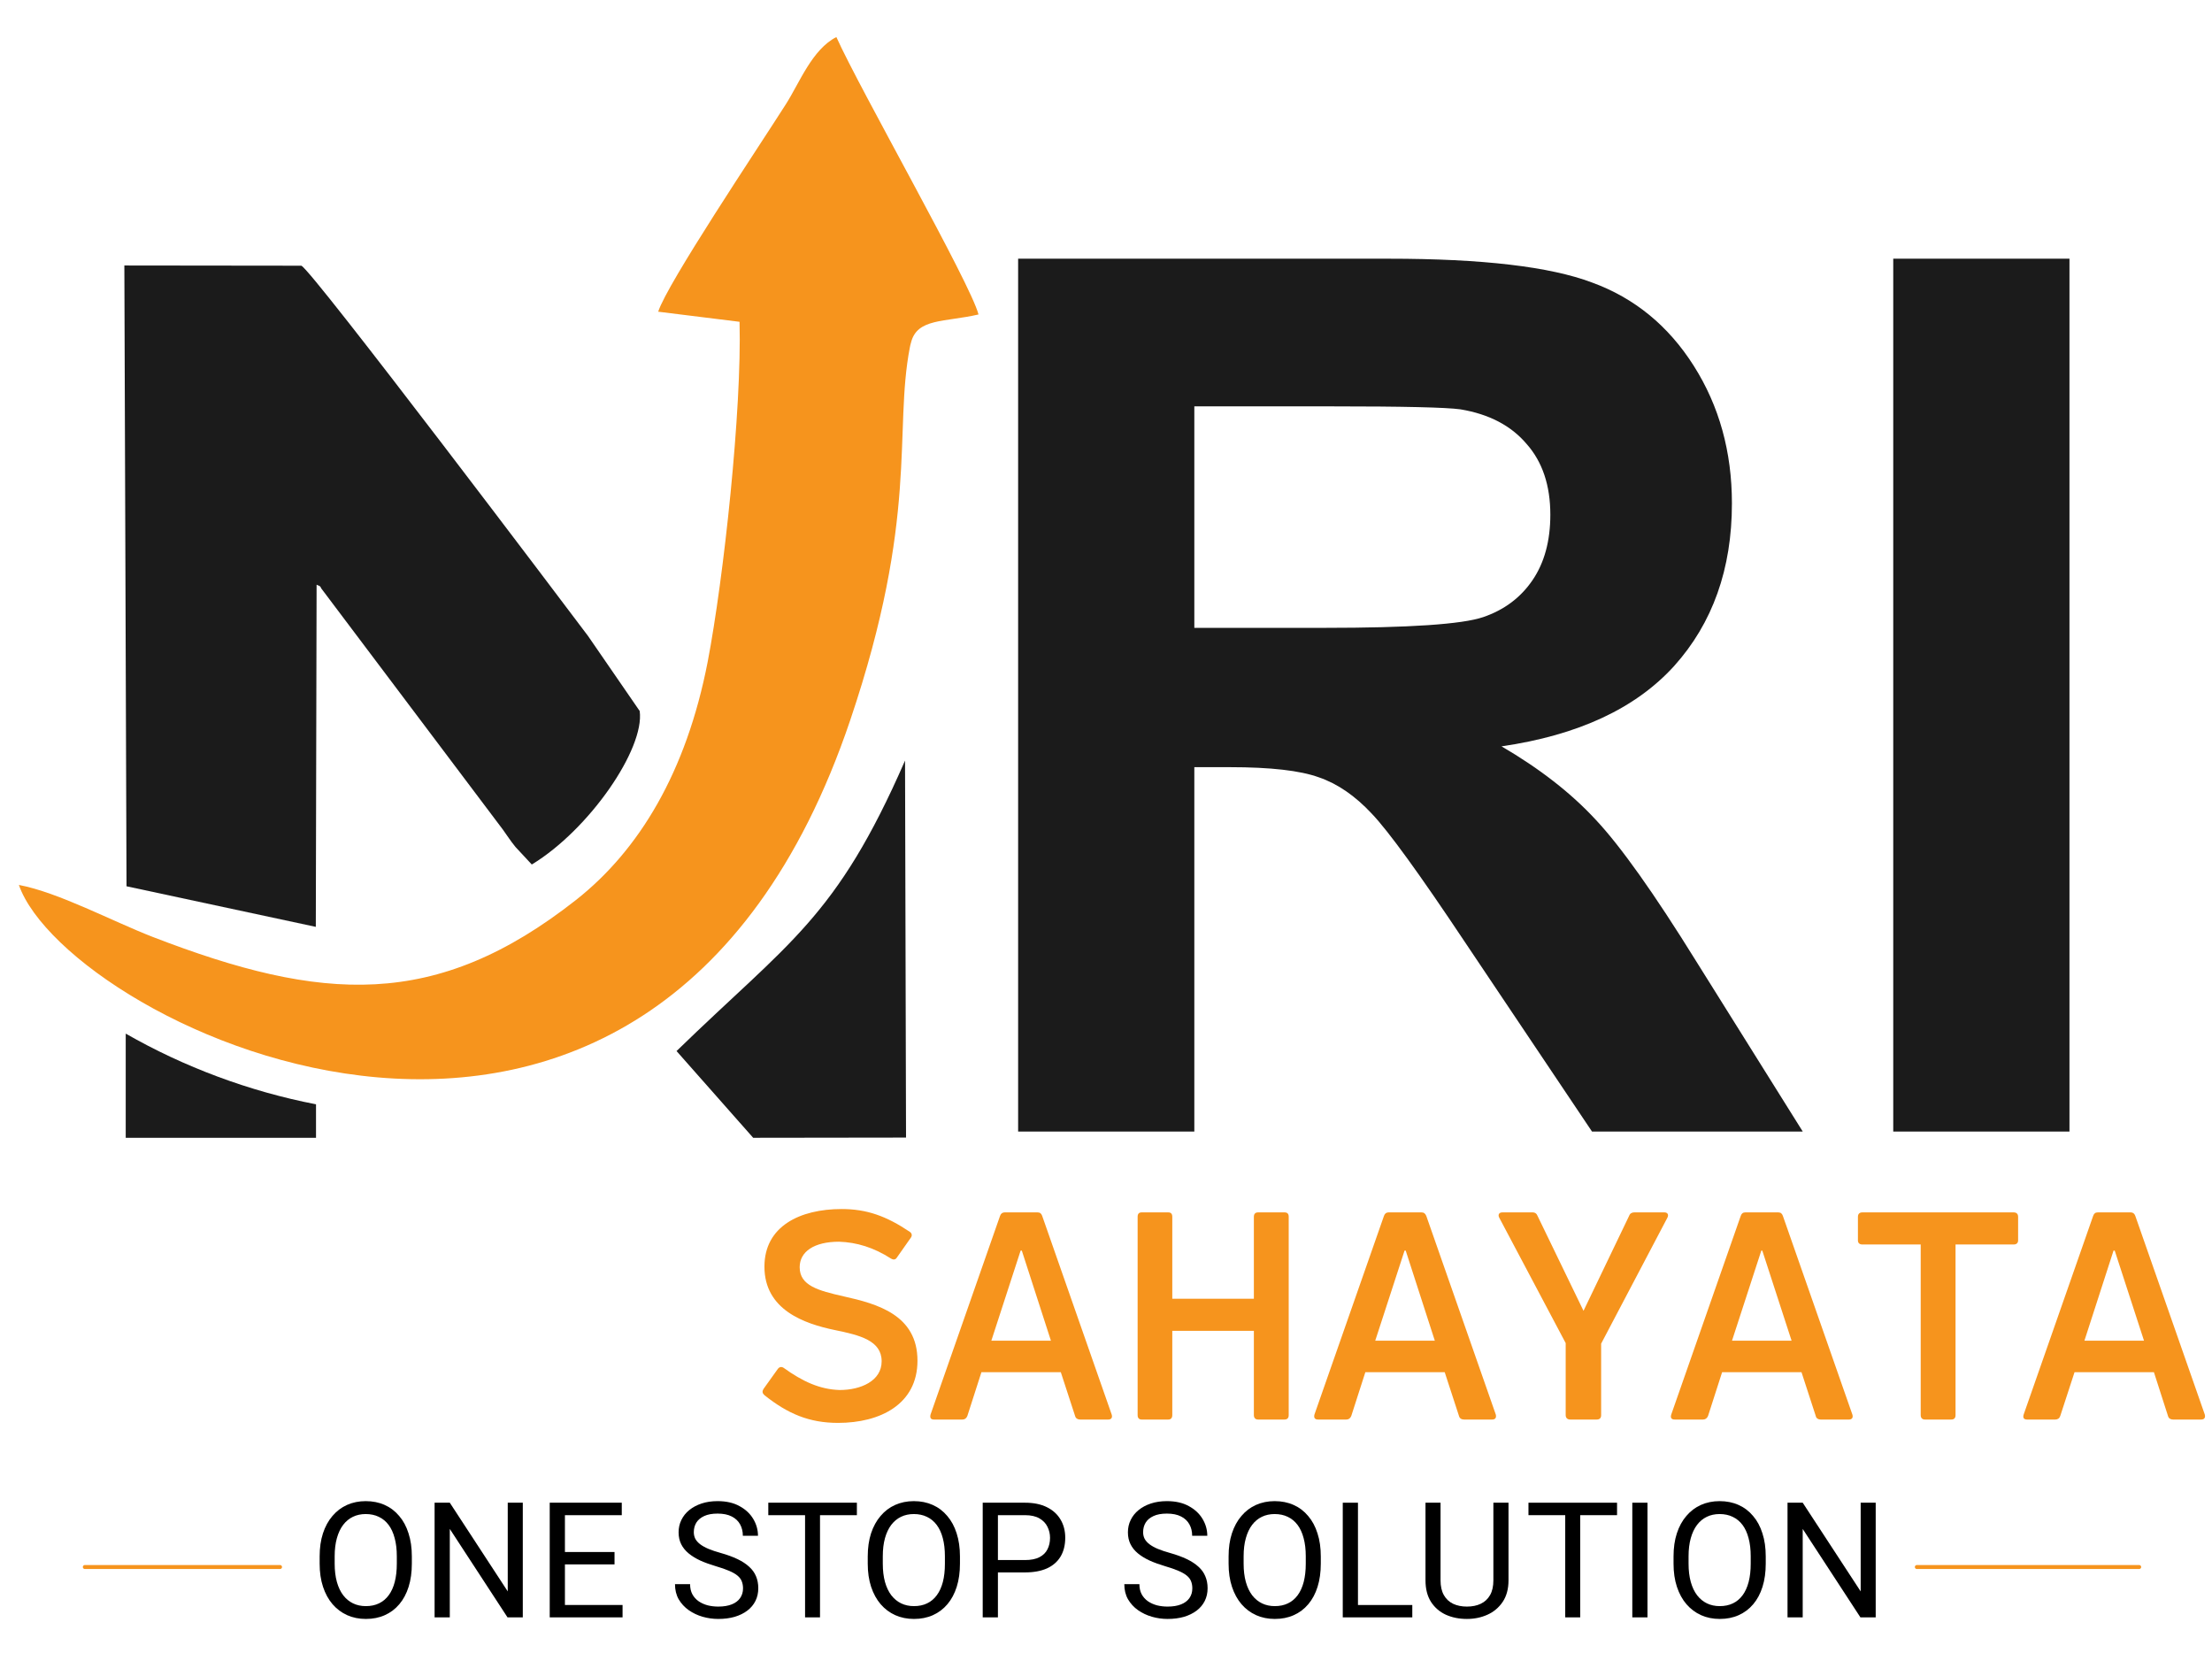 <svg width="87" height="65" viewBox="0 0 87 65" fill="none" xmlns="http://www.w3.org/2000/svg">
<path fill-rule="evenodd" clip-rule="evenodd" d="M4.976 34.854L12.421 36.45L12.452 22.994C12.514 23.033 12.6 23.025 12.631 23.134L19.78 32.627C19.99 32.915 20.044 33.024 20.278 33.312L20.916 33.998C23.175 32.627 25.363 29.45 25.16 27.962L23.128 25.011C22.474 24.139 12.249 10.589 11.852 10.449L4.891 10.441L4.976 34.854Z" fill="#1B1B1B"/>
<path fill-rule="evenodd" clip-rule="evenodd" d="M29.623 44.745L35.635 44.737L35.596 29.91C32.886 36.124 31.032 37.035 26.609 41.334L29.623 44.745Z" fill="#1B1B1B"/>
<path fill-rule="evenodd" clip-rule="evenodd" d="M12.429 43.428V44.745H4.945V40.648C7.227 41.957 9.804 42.922 12.429 43.428Z" fill="#1B1B1B"/>
<path fill-rule="evenodd" clip-rule="evenodd" d="M32.895 1.457C31.937 1.948 31.447 3.256 30.91 4.097C29.78 5.872 26.245 11.144 25.887 12.258L29.087 12.655C29.181 16.12 28.464 22.739 27.834 26.025C26.993 30.363 25.139 33.431 22.663 35.386C17.142 39.731 12.656 39.411 6.014 36.849C4.394 36.219 2.307 35.097 0.742 34.801C2.666 40.323 25.567 51.622 33.44 28.323C36.15 20.294 35.146 16.985 35.784 13.667C35.792 13.605 35.815 13.535 35.831 13.473C36.072 12.507 37.139 12.678 38.486 12.367C38.167 11.129 33.837 3.552 32.895 1.457Z" fill="#F6941D"/>
<path d="M40.044 44.5V10.174H54.631C58.299 10.174 60.961 10.486 62.615 11.11C64.286 11.719 65.62 12.812 66.619 14.389C67.618 15.965 68.118 17.768 68.118 19.797C68.118 22.373 67.361 24.504 65.847 26.19C64.332 27.86 62.069 28.913 59.056 29.351C60.555 30.225 61.788 31.185 62.756 32.231C63.739 33.276 65.058 35.134 66.713 37.803L70.904 44.5H62.615L57.605 37.031C55.825 34.361 54.608 32.683 53.952 31.997C53.296 31.294 52.602 30.818 51.868 30.568C51.134 30.303 49.971 30.17 48.379 30.17H46.974V44.5H40.044ZM46.974 24.691H52.102C55.427 24.691 57.503 24.551 58.331 24.27C59.158 23.989 59.806 23.505 60.274 22.818C60.742 22.131 60.976 21.273 60.976 20.242C60.976 19.087 60.664 18.158 60.04 17.456C59.431 16.738 58.565 16.285 57.441 16.098C56.879 16.02 55.193 15.981 52.383 15.981H46.974V24.691ZM74.463 44.5V10.174H81.394V44.5H74.463Z" fill="#1B1B1B"/>
<path d="M36.085 53.512C36.085 51.713 34.512 51.277 33.181 50.981C32.184 50.755 31.452 50.56 31.452 49.836C31.452 49.221 32.02 48.832 33.001 48.832C33.694 48.855 34.364 49.058 35.042 49.494C35.127 49.548 35.221 49.548 35.275 49.455L35.828 48.668C35.883 48.59 35.867 48.497 35.781 48.442C34.855 47.819 34.084 47.547 33.103 47.547C31.46 47.547 30.066 48.224 30.066 49.813C30.066 51.511 31.631 52.056 32.83 52.305C33.819 52.507 34.676 52.718 34.676 53.535C34.676 54.306 33.858 54.664 33.025 54.664C32.246 54.641 31.569 54.33 30.821 53.792C30.735 53.738 30.657 53.753 30.595 53.831L30.027 54.625C29.972 54.719 29.98 54.789 30.066 54.867C30.985 55.599 31.826 55.957 32.962 55.957C34.629 55.957 36.085 55.217 36.085 53.512ZM37.853 55.825C37.946 55.825 38.009 55.778 38.047 55.684L38.6 53.964H41.723L42.284 55.684C42.307 55.778 42.385 55.825 42.478 55.825H43.592C43.701 55.825 43.763 55.755 43.724 55.63L40.991 47.819C40.96 47.726 40.905 47.679 40.812 47.679H39.511C39.426 47.679 39.364 47.726 39.332 47.819L36.599 55.63C36.568 55.755 36.607 55.825 36.731 55.825H37.853ZM40.142 49.182H40.189L41.334 52.725H38.99L40.142 49.182ZM49.316 51.074H46.107V47.851C46.107 47.734 46.053 47.679 45.951 47.679H44.9C44.799 47.679 44.744 47.734 44.744 47.851V55.653C44.744 55.762 44.799 55.825 44.9 55.825H45.951C46.053 55.825 46.107 55.762 46.107 55.653V52.336H49.316V55.653C49.316 55.762 49.378 55.825 49.479 55.825H50.523C50.632 55.825 50.686 55.762 50.686 55.653V47.851C50.686 47.734 50.632 47.679 50.523 47.679H49.479C49.378 47.679 49.316 47.734 49.316 47.851V51.074ZM52.952 55.825C53.045 55.825 53.108 55.778 53.147 55.684L53.7 53.964H56.822L57.383 55.684C57.406 55.778 57.484 55.825 57.578 55.825H58.691C58.808 55.825 58.862 55.755 58.831 55.63L56.098 47.819C56.059 47.726 56.005 47.679 55.911 47.679H54.611C54.525 47.679 54.463 47.726 54.432 47.819L51.698 55.63C51.667 55.755 51.714 55.825 51.839 55.825H52.952ZM55.242 49.182H55.288L56.433 52.725H54.089L55.242 49.182ZM62.803 55.825C62.92 55.825 62.974 55.762 62.974 55.653V52.842L65.583 47.882C65.637 47.773 65.591 47.679 65.466 47.679H64.275C64.189 47.679 64.111 47.718 64.08 47.804L62.281 51.55L60.467 47.804C60.435 47.718 60.365 47.679 60.288 47.679H59.088C58.956 47.679 58.909 47.773 58.964 47.882L61.58 52.819V55.653C61.58 55.762 61.65 55.825 61.752 55.825H62.803ZM66.984 55.825C67.07 55.825 67.14 55.778 67.179 55.684L67.732 53.964H70.855L71.415 55.684C71.431 55.778 71.517 55.825 71.602 55.825H72.724C72.833 55.825 72.895 55.755 72.856 55.63L70.123 47.819C70.091 47.726 70.037 47.679 69.944 47.679H68.643C68.55 47.679 68.495 47.726 68.464 47.819L65.731 55.63C65.692 55.755 65.739 55.825 65.863 55.825H66.984ZM69.274 49.182H69.313L70.465 52.725H68.121L69.274 49.182ZM73.245 47.679C73.144 47.679 73.074 47.734 73.074 47.851V48.785C73.074 48.886 73.144 48.941 73.245 48.941H75.543V55.653C75.543 55.762 75.605 55.825 75.706 55.825H76.749C76.859 55.825 76.913 55.762 76.913 55.653V48.941H79.202C79.304 48.941 79.374 48.886 79.374 48.785V47.851C79.374 47.734 79.304 47.679 79.202 47.679H73.245ZM80.838 55.825C80.931 55.825 81.001 55.778 81.032 55.684L81.593 53.964H84.716L85.269 55.684C85.292 55.778 85.37 55.825 85.463 55.825H86.577C86.694 55.825 86.748 55.755 86.717 55.63L83.984 47.819C83.953 47.726 83.89 47.679 83.805 47.679H82.504C82.411 47.679 82.356 47.726 82.325 47.819L79.592 55.63C79.553 55.755 79.6 55.825 79.724 55.825H80.838ZM83.127 49.182H83.174L84.326 52.725H81.982L83.127 49.182Z" fill="#F6941D"/>
<path d="M16.198 61.208V61.493C16.198 61.832 16.156 62.135 16.071 62.404C15.987 62.672 15.865 62.9 15.706 63.088C15.547 63.276 15.356 63.42 15.133 63.519C14.912 63.618 14.664 63.667 14.39 63.667C14.123 63.667 13.879 63.618 13.656 63.519C13.435 63.42 13.243 63.276 13.08 63.088C12.918 62.9 12.794 62.672 12.705 62.404C12.616 62.135 12.572 61.832 12.572 61.493V61.208C12.572 60.87 12.615 60.567 12.702 60.301C12.79 60.032 12.915 59.804 13.076 59.617C13.238 59.427 13.428 59.282 13.649 59.183C13.872 59.084 14.117 59.034 14.383 59.034C14.658 59.034 14.906 59.084 15.127 59.183C15.35 59.282 15.541 59.427 15.7 59.617C15.861 59.804 15.984 60.032 16.068 60.301C16.155 60.567 16.198 60.87 16.198 61.208ZM15.607 61.493V61.202C15.607 60.934 15.579 60.696 15.523 60.49C15.469 60.283 15.39 60.11 15.285 59.97C15.179 59.829 15.05 59.723 14.898 59.651C14.747 59.578 14.575 59.542 14.383 59.542C14.198 59.542 14.029 59.578 13.879 59.651C13.73 59.723 13.602 59.829 13.495 59.97C13.389 60.11 13.308 60.283 13.25 60.49C13.192 60.696 13.163 60.934 13.163 61.202V61.493C13.163 61.764 13.192 62.003 13.25 62.212C13.308 62.418 13.39 62.593 13.498 62.735C13.607 62.876 13.736 62.982 13.885 63.054C14.036 63.127 14.204 63.163 14.39 63.163C14.584 63.163 14.756 63.127 14.907 63.054C15.057 62.982 15.184 62.876 15.288 62.735C15.393 62.593 15.473 62.418 15.526 62.212C15.58 62.003 15.607 61.764 15.607 61.493ZM20.562 59.096V63.605H19.961L17.691 60.127V63.605H17.093V59.096H17.691L19.97 62.584V59.096H20.562ZM24.486 63.119V63.605H22.098V63.119H24.486ZM22.219 59.096V63.605H21.621V59.096H22.219ZM24.17 61.035V61.521H22.098V61.035H24.17ZM24.455 59.096V59.586H22.098V59.096H24.455Z" fill="black"/>
<path d="M29.224 62.466C29.224 62.361 29.207 62.268 29.174 62.187C29.143 62.104 29.087 62.03 29.007 61.964C28.928 61.898 28.819 61.835 28.678 61.775C28.54 61.715 28.365 61.654 28.152 61.592C27.929 61.526 27.728 61.453 27.548 61.373C27.368 61.29 27.215 61.196 27.087 61.091C26.959 60.985 26.86 60.865 26.792 60.728C26.724 60.592 26.69 60.436 26.69 60.261C26.69 60.085 26.726 59.923 26.799 59.775C26.871 59.626 26.974 59.497 27.108 59.387C27.245 59.276 27.407 59.189 27.595 59.127C27.782 59.065 27.992 59.034 28.223 59.034C28.562 59.034 28.849 59.099 29.084 59.229C29.322 59.357 29.502 59.526 29.626 59.734C29.75 59.941 29.812 60.162 29.812 60.397H29.217C29.217 60.228 29.181 60.078 29.109 59.948C29.037 59.816 28.927 59.712 28.781 59.638C28.634 59.562 28.448 59.524 28.223 59.524C28.011 59.524 27.835 59.556 27.697 59.62C27.558 59.684 27.455 59.77 27.387 59.88C27.321 59.989 27.288 60.114 27.288 60.255C27.288 60.349 27.308 60.436 27.347 60.515C27.388 60.591 27.451 60.662 27.536 60.728C27.622 60.794 27.732 60.855 27.864 60.911C27.998 60.967 28.158 61.02 28.344 61.072C28.6 61.144 28.821 61.225 29.007 61.314C29.193 61.403 29.345 61.503 29.465 61.614C29.587 61.724 29.677 61.848 29.735 61.989C29.794 62.127 29.824 62.284 29.824 62.46C29.824 62.643 29.787 62.809 29.713 62.958C29.639 63.107 29.532 63.234 29.394 63.339C29.256 63.444 29.089 63.526 28.895 63.584C28.703 63.639 28.488 63.667 28.251 63.667C28.043 63.667 27.837 63.639 27.635 63.581C27.434 63.523 27.252 63.436 27.087 63.321C26.924 63.205 26.792 63.062 26.693 62.893C26.596 62.722 26.548 62.524 26.548 62.298H27.142C27.142 62.453 27.172 62.587 27.232 62.698C27.292 62.807 27.374 62.898 27.477 62.971C27.582 63.043 27.701 63.096 27.833 63.132C27.967 63.165 28.107 63.181 28.251 63.181C28.46 63.181 28.636 63.152 28.781 63.094C28.925 63.037 29.035 62.954 29.109 62.847C29.185 62.739 29.224 62.612 29.224 62.466ZM32.252 59.096V63.605H31.664V59.096H32.252ZM33.702 59.096V59.586H30.218V59.096H33.702ZM37.756 61.208V61.493C37.756 61.832 37.714 62.135 37.629 62.404C37.544 62.672 37.422 62.9 37.263 63.088C37.104 63.276 36.913 63.42 36.691 63.519C36.469 63.618 36.222 63.667 35.947 63.667C35.681 63.667 35.436 63.618 35.213 63.519C34.992 63.42 34.8 63.276 34.637 63.088C34.476 62.9 34.351 62.672 34.262 62.404C34.174 62.135 34.129 61.832 34.129 61.493V61.208C34.129 60.87 34.173 60.567 34.259 60.301C34.348 60.032 34.473 59.804 34.634 59.617C34.795 59.427 34.986 59.282 35.207 59.183C35.43 59.084 35.675 59.034 35.941 59.034C36.216 59.034 36.463 59.084 36.684 59.183C36.907 59.282 37.098 59.427 37.257 59.617C37.418 59.804 37.541 60.032 37.626 60.301C37.712 60.567 37.756 60.87 37.756 61.208ZM37.164 61.493V61.202C37.164 60.934 37.136 60.696 37.081 60.49C37.027 60.283 36.947 60.11 36.842 59.97C36.737 59.829 36.608 59.723 36.455 59.651C36.304 59.578 36.133 59.542 35.941 59.542C35.755 59.542 35.587 59.578 35.436 59.651C35.288 59.723 35.16 59.829 35.052 59.97C34.947 60.11 34.865 60.283 34.807 60.49C34.75 60.696 34.721 60.934 34.721 61.202V61.493C34.721 61.764 34.75 62.003 34.807 62.212C34.865 62.418 34.948 62.593 35.055 62.735C35.165 62.876 35.294 62.982 35.442 63.054C35.593 63.127 35.761 63.163 35.947 63.163C36.141 63.163 36.314 63.127 36.464 63.054C36.615 62.982 36.742 62.876 36.845 62.735C36.951 62.593 37.03 62.418 37.084 62.212C37.138 62.003 37.164 61.764 37.164 61.493ZM40.314 61.837H39.109V61.351H40.314C40.547 61.351 40.736 61.314 40.881 61.239C41.025 61.165 41.131 61.062 41.197 60.93C41.265 60.797 41.299 60.647 41.299 60.477C41.299 60.323 41.265 60.177 41.197 60.041C41.131 59.904 41.025 59.795 40.881 59.712C40.736 59.628 40.547 59.586 40.314 59.586H39.249V63.605H38.651V59.096H40.314C40.655 59.096 40.943 59.155 41.178 59.273C41.413 59.39 41.592 59.553 41.714 59.762C41.836 59.968 41.897 60.205 41.897 60.471C41.897 60.76 41.836 61.007 41.714 61.212C41.592 61.416 41.413 61.572 41.178 61.679C40.943 61.784 40.655 61.837 40.314 61.837Z" fill="black"/>
<path d="M46.895 62.466C46.895 62.361 46.879 62.268 46.846 62.187C46.815 62.104 46.759 62.03 46.679 61.964C46.6 61.898 46.491 61.835 46.35 61.775C46.212 61.715 46.036 61.654 45.824 61.592C45.601 61.526 45.4 61.453 45.22 61.373C45.04 61.29 44.886 61.196 44.758 61.091C44.63 60.985 44.532 60.865 44.464 60.728C44.396 60.592 44.362 60.436 44.362 60.261C44.362 60.085 44.398 59.923 44.471 59.775C44.543 59.626 44.646 59.497 44.78 59.387C44.916 59.276 45.078 59.189 45.266 59.127C45.454 59.065 45.664 59.034 45.895 59.034C46.234 59.034 46.521 59.099 46.756 59.229C46.993 59.357 47.174 59.526 47.298 59.734C47.422 59.941 47.484 60.162 47.484 60.397H46.889C46.889 60.228 46.853 60.078 46.781 59.948C46.709 59.816 46.599 59.712 46.453 59.638C46.306 59.562 46.12 59.524 45.895 59.524C45.682 59.524 45.507 59.556 45.369 59.62C45.23 59.684 45.127 59.77 45.059 59.88C44.993 59.989 44.96 60.114 44.96 60.255C44.96 60.349 44.979 60.436 45.019 60.515C45.06 60.591 45.123 60.662 45.208 60.728C45.294 60.794 45.404 60.855 45.536 60.911C45.67 60.967 45.83 61.02 46.016 61.072C46.272 61.144 46.493 61.225 46.679 61.314C46.864 61.403 47.017 61.503 47.137 61.614C47.259 61.724 47.349 61.848 47.406 61.989C47.466 62.127 47.496 62.284 47.496 62.46C47.496 62.643 47.459 62.809 47.385 62.958C47.31 63.107 47.204 63.234 47.066 63.339C46.927 63.444 46.761 63.526 46.567 63.584C46.375 63.639 46.16 63.667 45.923 63.667C45.714 63.667 45.509 63.639 45.307 63.581C45.106 63.523 44.924 63.436 44.758 63.321C44.595 63.205 44.464 63.062 44.365 62.893C44.268 62.722 44.22 62.524 44.22 62.298H44.814C44.814 62.453 44.844 62.587 44.904 62.698C44.964 62.807 45.045 62.898 45.149 62.971C45.254 63.043 45.373 63.096 45.505 63.132C45.639 63.165 45.778 63.181 45.923 63.181C46.132 63.181 46.308 63.152 46.453 63.094C46.597 63.037 46.706 62.954 46.781 62.847C46.857 62.739 46.895 62.612 46.895 62.466Z" fill="black"/>
<path d="M51.948 61.208V61.493C51.948 61.832 51.906 62.135 51.821 62.404C51.737 62.672 51.615 62.9 51.456 63.088C51.297 63.276 51.106 63.42 50.883 63.519C50.662 63.618 50.414 63.667 50.14 63.667C49.873 63.667 49.629 63.618 49.406 63.519C49.185 63.42 48.993 63.276 48.83 63.088C48.669 62.9 48.544 62.672 48.455 62.404C48.366 62.135 48.322 61.832 48.322 61.493V61.208C48.322 60.87 48.365 60.567 48.452 60.301C48.541 60.032 48.665 59.804 48.827 59.617C48.987 59.427 49.178 59.282 49.399 59.183C49.622 59.084 49.867 59.034 50.133 59.034C50.408 59.034 50.656 59.084 50.877 59.183C51.1 59.282 51.291 59.427 51.45 59.617C51.611 59.804 51.734 60.032 51.818 60.301C51.905 60.567 51.948 60.87 51.948 61.208ZM51.357 61.493V61.202C51.357 60.934 51.329 60.696 51.273 60.49C51.219 60.283 51.14 60.11 51.035 59.97C50.929 59.829 50.8 59.723 50.648 59.651C50.497 59.578 50.325 59.542 50.133 59.542C49.948 59.542 49.779 59.578 49.629 59.651C49.48 59.723 49.352 59.829 49.245 59.97C49.139 60.11 49.058 60.283 49 60.49C48.942 60.696 48.913 60.934 48.913 61.202V61.493C48.913 61.764 48.942 62.003 49 62.212C49.058 62.418 49.14 62.593 49.248 62.735C49.357 62.876 49.486 62.982 49.635 63.054C49.785 63.127 49.954 63.163 50.14 63.163C50.334 63.163 50.506 63.127 50.657 63.054C50.807 62.982 50.934 62.876 51.038 62.735C51.143 62.593 51.222 62.418 51.276 62.212C51.33 62.003 51.357 61.764 51.357 61.493Z" fill="black"/>
<path d="M55.547 63.119V63.605H53.292V63.119H55.547ZM53.41 59.096V63.605H52.812V59.096H53.41Z" fill="black"/>
<path d="M58.736 59.096H59.331V62.147C59.331 62.485 59.255 62.767 59.105 62.992C58.954 63.217 58.754 63.387 58.504 63.5C58.256 63.612 57.986 63.667 57.695 63.667C57.39 63.667 57.113 63.612 56.865 63.5C56.62 63.387 56.425 63.217 56.28 62.992C56.138 62.767 56.066 62.485 56.066 62.147V59.096H56.658V62.147C56.658 62.382 56.701 62.576 56.788 62.729C56.875 62.882 56.995 62.995 57.15 63.07C57.307 63.144 57.489 63.181 57.695 63.181C57.904 63.181 58.086 63.144 58.24 63.07C58.397 62.995 58.519 62.882 58.606 62.729C58.693 62.576 58.736 62.382 58.736 62.147V59.096Z" fill="black"/>
<path d="M62.151 59.096V63.605H61.562V59.096H62.151ZM63.6 59.096V59.586H60.116V59.096H63.6Z" fill="black"/>
<path d="M64.797 59.096V63.605H64.2V59.096H64.797Z" fill="black"/>
<path d="M69.448 61.208V61.493C69.448 61.832 69.406 62.135 69.321 62.404C69.237 62.672 69.115 62.9 68.956 63.088C68.797 63.276 68.606 63.42 68.383 63.519C68.162 63.618 67.914 63.667 67.64 63.667C67.373 63.667 67.129 63.618 66.906 63.519C66.685 63.42 66.493 63.276 66.33 63.088C66.168 62.9 66.044 62.672 65.955 62.404C65.866 62.135 65.822 61.832 65.822 61.493V61.208C65.822 60.87 65.865 60.567 65.952 60.301C66.04 60.032 66.165 59.804 66.326 59.617C66.487 59.427 66.678 59.282 66.899 59.183C67.122 59.084 67.367 59.034 67.633 59.034C67.908 59.034 68.156 59.084 68.377 59.183C68.6 59.282 68.791 59.427 68.95 59.617C69.111 59.804 69.234 60.032 69.318 60.301C69.405 60.567 69.448 60.87 69.448 61.208ZM68.857 61.493V61.202C68.857 60.934 68.829 60.696 68.773 60.49C68.719 60.283 68.64 60.11 68.535 59.97C68.429 59.829 68.3 59.723 68.147 59.651C67.997 59.578 67.825 59.542 67.633 59.542C67.448 59.542 67.279 59.578 67.129 59.651C66.98 59.723 66.852 59.829 66.745 59.97C66.639 60.11 66.558 60.283 66.5 60.49C66.442 60.696 66.413 60.934 66.413 61.202V61.493C66.413 61.764 66.442 62.003 66.5 62.212C66.558 62.418 66.64 62.593 66.748 62.735C66.857 62.876 66.986 62.982 67.135 63.054C67.285 63.127 67.454 63.163 67.64 63.163C67.834 63.163 68.006 63.127 68.157 63.054C68.308 62.982 68.434 62.876 68.538 62.735C68.643 62.593 68.722 62.418 68.776 62.212C68.83 62.003 68.857 61.764 68.857 61.493Z" fill="black"/>
<path d="M73.773 59.096V63.605H73.172L70.902 60.127V63.605H70.305V59.096H70.902L73.182 62.584V59.096H73.773Z" fill="black"/>
<path d="M75.391 61.625H84.136" stroke="#F6941D" stroke-width="0.156" stroke-linecap="round" stroke-linejoin="round"/>
<path d="M3.336 61.625H11.014" stroke="#F6941D" stroke-width="0.156" stroke-linecap="round" stroke-linejoin="round"/>
</svg>
